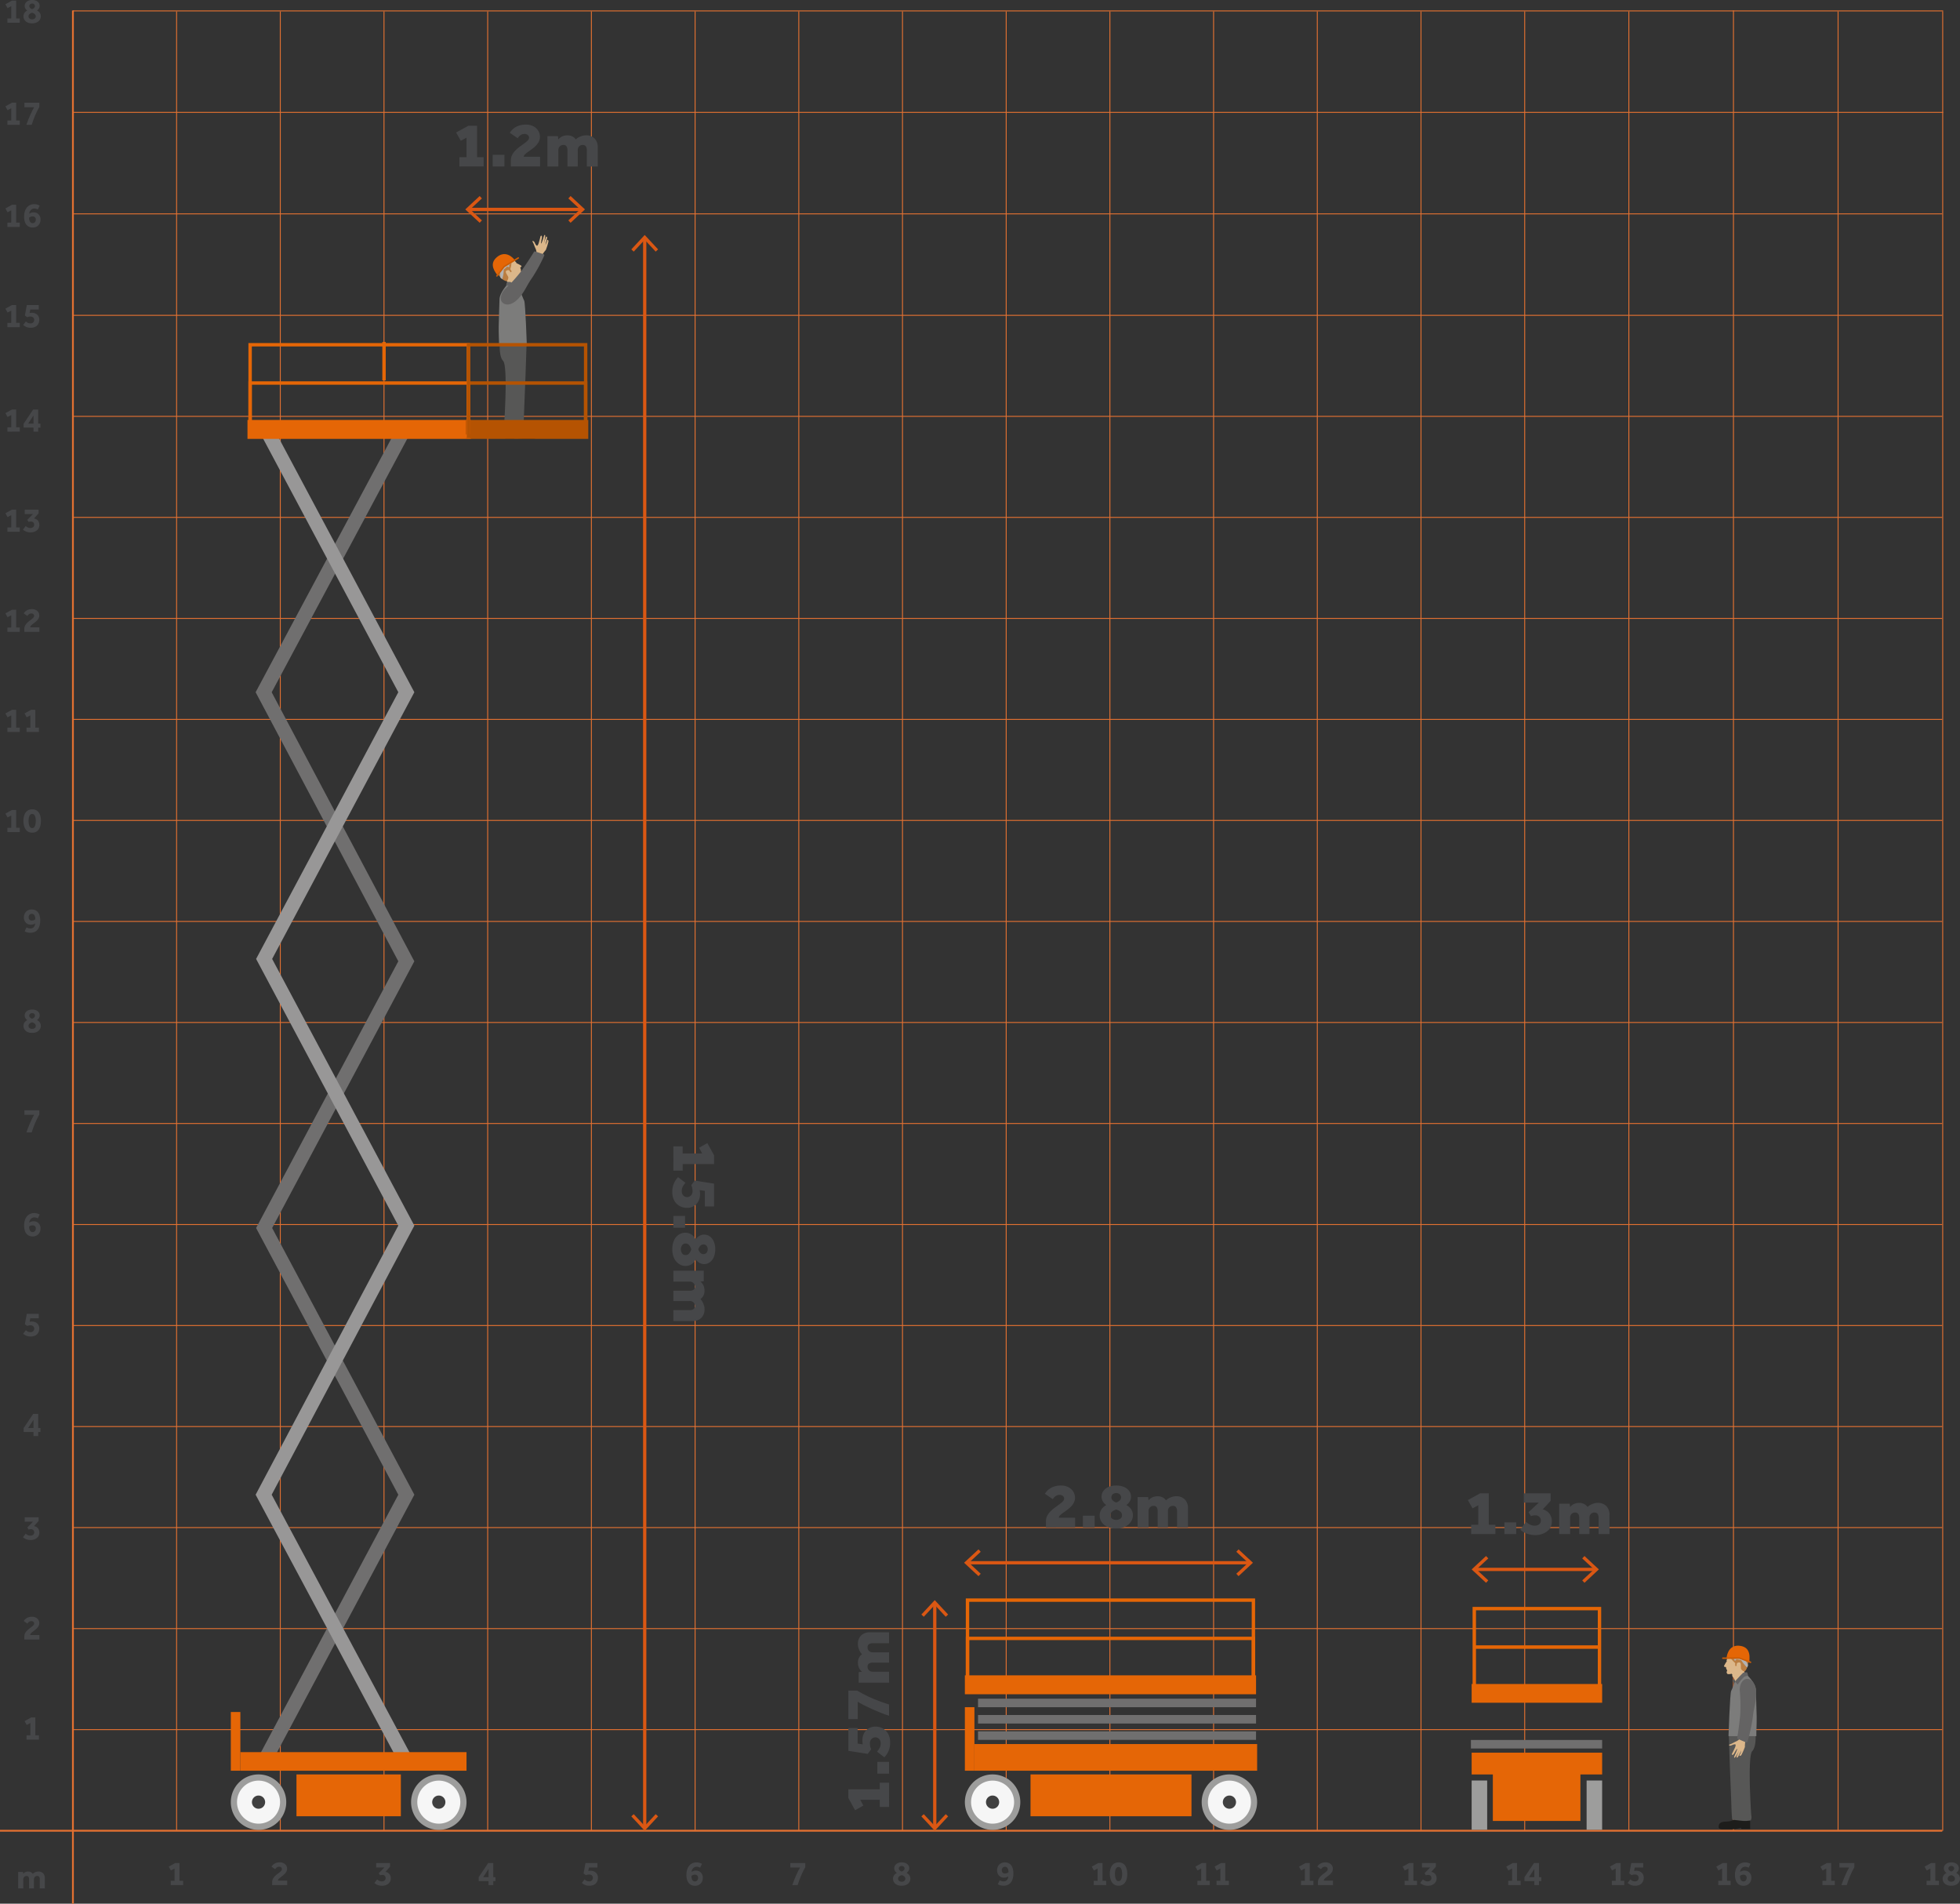 <?xml version="1.0" encoding="UTF-8"?>
<svg xmlns="http://www.w3.org/2000/svg" xmlns:xlink="http://www.w3.org/1999/xlink" id="Group_62048" data-name="Group 62048" width="485.352" height="471.295" viewBox="0 0 485.352 471.295">
  <rect x="0" y="0" width="485.352" height="471.295" fill="#333333" stroke="none"/>
  <defs>
    <clipPath id="clip-path">
      <rect id="Rectangle_7982" data-name="Rectangle 7982" width="485.352" height="471.295" fill="none"></rect>
    </clipPath>
  </defs>
  <rect id="Rectangle_7918" data-name="Rectangle 7918" width="462.897" height="0.225" transform="translate(18.057 102.964)" fill="#e27031"></rect>
  <rect id="Rectangle_7919" data-name="Rectangle 7919" width="462.897" height="0.226" transform="translate(18.057 127.973)" fill="#e27031"></rect>
  <rect id="Rectangle_7920" data-name="Rectangle 7920" width="462.897" height="0.226" transform="translate(18.057 77.953)" fill="#e27031"></rect>
  <rect id="Rectangle_7921" data-name="Rectangle 7921" width="462.897" height="0.225" transform="translate(18.057 52.832)" fill="#e27031"></rect>
  <rect id="Rectangle_7922" data-name="Rectangle 7922" width="463.123" height="0.226" transform="translate(18.057 27.709)" fill="#e27031"></rect>
  <rect id="Rectangle_7923" data-name="Rectangle 7923" width="463.123" height="0.226" transform="translate(18.057 2.587)" fill="#e27031"></rect>
  <rect id="Rectangle_7924" data-name="Rectangle 7924" width="462.897" height="0.225" transform="translate(18.057 152.983)" fill="#e27031"></rect>
  <rect id="Rectangle_7925" data-name="Rectangle 7925" width="462.897" height="0.225" transform="translate(18.057 177.992)" fill="#e27031"></rect>
  <rect id="Rectangle_7926" data-name="Rectangle 7926" width="462.897" height="0.226" transform="translate(18.057 203.001)" fill="#e27031"></rect>
  <rect id="Rectangle_7927" data-name="Rectangle 7927" width="462.897" height="0.225" transform="translate(18.057 453.098)" fill="#e27031"></rect>
  <rect id="Rectangle_7928" data-name="Rectangle 7928" width="462.897" height="0.225" transform="translate(18.057 228.011)" fill="#e27031"></rect>
  <rect id="Rectangle_7929" data-name="Rectangle 7929" width="462.897" height="0.226" transform="translate(18.057 253.021)" fill="#e27031"></rect>
  <rect id="Rectangle_7930" data-name="Rectangle 7930" width="462.897" height="0.225" transform="translate(18.057 278.031)" fill="#e27031"></rect>
  <rect id="Rectangle_7931" data-name="Rectangle 7931" width="462.897" height="0.226" transform="translate(18.057 303.04)" fill="#e27031"></rect>
  <rect id="Rectangle_7932" data-name="Rectangle 7932" width="462.897" height="0.226" transform="translate(18.057 328.049)" fill="#e27031"></rect>
  <rect id="Rectangle_7933" data-name="Rectangle 7933" width="462.897" height="0.225" transform="translate(18.057 353.059)" fill="#e27031"></rect>
  <rect id="Rectangle_7934" data-name="Rectangle 7934" width="462.897" height="0.226" transform="translate(18.057 378.068)" fill="#e27031"></rect>
  <rect id="Rectangle_7935" data-name="Rectangle 7935" width="462.897" height="0.227" transform="translate(18.057 403.077)" fill="#e27031"></rect>
  <rect id="Rectangle_7936" data-name="Rectangle 7936" width="462.897" height="0.226" transform="translate(18.057 428.088)" fill="#e27031"></rect>
  <rect id="Rectangle_7937" data-name="Rectangle 7937" width="0.226" height="450.425" transform="translate(43.618 2.812)" fill="#e27031"></rect>
  <rect id="Rectangle_7938" data-name="Rectangle 7938" width="0.226" height="450.425" transform="translate(17.939 2.812)" fill="#e27031"></rect>
  <rect id="Rectangle_7939" data-name="Rectangle 7939" width="0.225" height="450.425" transform="translate(69.297 2.812)" fill="#e27031"></rect>
  <rect id="Rectangle_7940" data-name="Rectangle 7940" width="0.225" height="450.425" transform="translate(94.976 2.812)" fill="#e27031"></rect>
  <rect id="Rectangle_7941" data-name="Rectangle 7941" width="0.226" height="450.425" transform="translate(120.655 2.812)" fill="#e27031"></rect>
  <rect id="Rectangle_7942" data-name="Rectangle 7942" width="0.226" height="450.425" transform="translate(146.334 2.812)" fill="#e27031"></rect>
  <rect id="Rectangle_7943" data-name="Rectangle 7943" width="0.225" height="450.425" transform="translate(172.013 2.812)" fill="#e27031"></rect>
  <rect id="Rectangle_7944" data-name="Rectangle 7944" width="0.225" height="450.425" transform="translate(197.692 2.812)" fill="#e27031"></rect>
  <rect id="Rectangle_7945" data-name="Rectangle 7945" width="0.226" height="450.425" transform="translate(223.371 2.812)" fill="#e27031"></rect>
  <rect id="Rectangle_7946" data-name="Rectangle 7946" width="0.226" height="450.425" transform="translate(249.05 2.812)" fill="#e27031"></rect>
  <rect id="Rectangle_7947" data-name="Rectangle 7947" width="0.227" height="450.425" transform="translate(274.729 2.812)" fill="#e27031"></rect>
  <rect id="Rectangle_7948" data-name="Rectangle 7948" width="0.226" height="450.425" transform="translate(300.408 2.812)" fill="#e27031"></rect>
  <rect id="Rectangle_7949" data-name="Rectangle 7949" width="0.227" height="450.425" transform="translate(377.445 2.812)" fill="#e27031"></rect>
  <rect id="Rectangle_7950" data-name="Rectangle 7950" width="0.227" height="450.425" transform="translate(403.237 2.812)" fill="#e27031"></rect>
  <rect id="Rectangle_7951" data-name="Rectangle 7951" width="0.227" height="450.651" transform="translate(429.142 2.586)" fill="#e27031"></rect>
  <rect id="Rectangle_7952" data-name="Rectangle 7952" width="0.226" height="450.425" transform="translate(455.048 2.812)" fill="#e27031"></rect>
  <rect id="Rectangle_7953" data-name="Rectangle 7953" width="0.226" height="450.425" transform="translate(480.954 2.812)" fill="#e27031"></rect>
  <rect id="Rectangle_7954" data-name="Rectangle 7954" width="0.226" height="450.425" transform="translate(351.766 2.812)" fill="#e27031"></rect>
  <rect id="Rectangle_7955" data-name="Rectangle 7955" width="0.226" height="450.425" transform="translate(326.087 2.812)" fill="#e27031"></rect>
  <path id="Path_31860" data-name="Path 31860" d="M42.278,466.7v-1.069h.948v-3.043l-.913.487-.531-.957,1.626-.895h1.035v4.408h.9V466.7Z" fill="#464749"></path>
  <g id="Group_62047" data-name="Group 62047">
    <g id="Group_62046" data-name="Group 62046" clip-path="url(#clip-path)">
      <path id="Path_31861" data-name="Path 31861" d="M67.391,466.7v-.739a1.738,1.738,0,0,1,.173-.782,2.5,2.5,0,0,1,.453-.635,5.387,5.387,0,0,1,.587-.526c.205-.16.4-.31.586-.452a2.98,2.98,0,0,0,.453-.418.648.648,0,0,0,.173-.421.575.575,0,0,0-.165-.391.709.709,0,0,0-.547-.183.916.916,0,0,0-.44.1,1.1,1.1,0,0,0-.312.244,2.48,2.48,0,0,0-.206.265l-.912-.635a2.3,2.3,0,0,1,.422-.5,2.1,2.1,0,0,1,.66-.4,2.52,2.52,0,0,1,.927-.157,2.113,2.113,0,0,1,1.034.227,1.557,1.557,0,0,1,.614.582,1.494,1.494,0,0,1,.2.748,1.532,1.532,0,0,1-.16.7,2.358,2.358,0,0,1-.418.573,5.407,5.407,0,0,1-.544.484c-.19.147-.374.286-.547.417a2.443,2.443,0,0,0-.421.386.666.666,0,0,0-.171.4H71.12V466.7Z" fill="#464749"></path>
      <path id="Path_31862" data-name="Path 31862" d="M92.711,466.173l.678-.887a2.225,2.225,0,0,0,.552.361,1.51,1.51,0,0,0,.622.126,1.021,1.021,0,0,0,.665-.217.746.746,0,0,0,.265-.609.8.8,0,0,0-.2-.539.818.818,0,0,0-.648-.235,1.494,1.494,0,0,0-.308.031,1.151,1.151,0,0,0-.222.065l-.322-.513,1.4-1.435H93.146v-1.086h3.442v.9l-1.139,1.287a1.523,1.523,0,0,1,.987.543,1.7,1.7,0,0,1,.335,1.074,1.612,1.612,0,0,1-.3.987,1.915,1.915,0,0,1-.787.617,2.6,2.6,0,0,1-1.052.213,3.063,3.063,0,0,1-1.091-.183,2.591,2.591,0,0,1-.83-.495" fill="#464749"></path>
      <path id="Path_31863" data-name="Path 31863" d="M118.536,465.7v-.964l2.365-3.512h1.243v3.494h.557v.982h-.557v1h-1.165v-1Zm1.122-.982h1.321V462.7Z" fill="#464749"></path>
      <path id="Path_31864" data-name="Path 31864" d="M144.084,466.155l.669-.869a2.076,2.076,0,0,0,.5.348,1.457,1.457,0,0,0,.635.13.865.865,0,0,0,.709-.269.927.927,0,0,0,.221-.6.847.847,0,0,0-.092-.373.765.765,0,0,0-.3-.322,1.057,1.057,0,0,0-.565-.13,1.724,1.724,0,0,0-.413.048,2.543,2.543,0,0,0-.37.117l-.573-.426.478-2.574h2.955v1.1h-2.094l-.165.878a.95.95,0,0,1,.221-.048,2.513,2.513,0,0,1,.326-.022,2.093,2.093,0,0,1,.957.213,1.585,1.585,0,0,1,.651.6,1.769,1.769,0,0,1,.235.929,2.117,2.117,0,0,1-.226.97,1.729,1.729,0,0,1-.7.722,2.426,2.426,0,0,1-1.221.273,2.646,2.646,0,0,1-1.066-.2,2.765,2.765,0,0,1-.777-.5" fill="#464749"></path>
      <path id="Path_31865" data-name="Path 31865" d="M173.838,461.417l-.47.966c-.069-.036-.184-.083-.343-.144a1.481,1.481,0,0,0-.534-.092,1.138,1.138,0,0,0-.827.353,1.471,1.471,0,0,0-.417.926,2.452,2.452,0,0,1,.456-.222,1.643,1.643,0,0,1,.587-.1,1.682,1.682,0,0,1,1.279.5,1.808,1.808,0,0,1,.468,1.3,2.084,2.084,0,0,1-.229.974,1.81,1.81,0,0,1-.666.713,1.97,1.97,0,0,1-1.061.269,2.084,2.084,0,0,1-1.069-.278,1.9,1.9,0,0,1-.756-.882,3.809,3.809,0,0,1-.278-1.578,4.023,4.023,0,0,1,.287-1.552,2.455,2.455,0,0,1,.848-1.09,2.31,2.31,0,0,1,1.378-.4,2.355,2.355,0,0,1,.8.122,5.1,5.1,0,0,1,.544.226m-2.617,2.991a2.327,2.327,0,0,0,.131.821.847.847,0,0,0,.317.422.768.768,0,0,0,.412.121.727.727,0,0,0,.575-.247.939.939,0,0,0,.217-.639.732.732,0,0,0-.765-.783,1.332,1.332,0,0,0-.526.092,1.5,1.5,0,0,0-.361.213" fill="#464749"></path>
      <path id="Path_31866" data-name="Path 31866" d="M197.516,466.7H196.2q.173-.539.42-1.169c.166-.421.34-.836.523-1.248s.359-.788.53-1.13.319-.614.447-.817h-2.417v-1.113h3.7v1.052q-.261.442-.535.995t-.526,1.153c-.169.4-.323.8-.466,1.186s-.261.755-.36,1.091" fill="#464749"></path>
      <path id="Path_31867" data-name="Path 31867" d="M222.1,463.686a1.433,1.433,0,0,1-.461-.46,1.222,1.222,0,0,1-.2-.687,1.3,1.3,0,0,1,.231-.757,1.559,1.559,0,0,1,.647-.521,2.329,2.329,0,0,1,.974-.192,2.391,2.391,0,0,1,1,.192,1.51,1.51,0,0,1,.639.517,1.287,1.287,0,0,1,.221.743,1.178,1.178,0,0,1-.208.7,1.588,1.588,0,0,1-.469.452,1.7,1.7,0,0,1,.7.565,1.5,1.5,0,0,1,.26.9,1.541,1.541,0,0,1-.126.591,1.643,1.643,0,0,1-.386.556,1.962,1.962,0,0,1-.665.408,2.676,2.676,0,0,1-.97.157,2.584,2.584,0,0,1-1.226-.256,1.7,1.7,0,0,1-.7-.648,1.593,1.593,0,0,1-.221-.792,1.5,1.5,0,0,1,.265-.9,1.686,1.686,0,0,1,.692-.561m1.181.54a1.5,1.5,0,0,0-.612.3.709.709,0,0,0-.275.578.649.649,0,0,0,.135.426.781.781,0,0,0,.339.243,1.167,1.167,0,0,0,.844,0,.781.781,0,0,0,.339-.243.649.649,0,0,0,.135-.426.666.666,0,0,0-.135-.413,1.157,1.157,0,0,0-.339-.3,1.544,1.544,0,0,0-.431-.168m.009-.9a1.191,1.191,0,0,0,.505-.3.63.63,0,0,0,.2-.448.577.577,0,0,0-.2-.452.822.822,0,0,0-1.018.005.587.587,0,0,0-.2.465.6.6,0,0,0,.2.434,1.239,1.239,0,0,0,.509.3" fill="#464749"></path>
      <path id="Path_31868" data-name="Path 31868" d="M247.08,466.494l.478-.973a2.406,2.406,0,0,0,.383.157,1.746,1.746,0,0,0,.574.1,1.024,1.024,0,0,0,.851-.357,1.528,1.528,0,0,0,.322-.886,2,2,0,0,1-.435.213,1.841,1.841,0,0,1-.643.1,1.632,1.632,0,0,1-.921-.252,1.661,1.661,0,0,1-.587-.665,1.97,1.97,0,0,1-.2-.892,2.143,2.143,0,0,1,.225-.977,1.76,1.76,0,0,1,.665-.718,1.98,1.98,0,0,1,1.057-.269,2.048,2.048,0,0,1,1.073.283,1.888,1.888,0,0,1,.748.9,4.113,4.113,0,0,1,.274,1.64,4.4,4.4,0,0,1-.139,1.121,2.884,2.884,0,0,1-.431.943,2.027,2.027,0,0,1-.752.648,2.407,2.407,0,0,1-1.1.234,3.086,3.086,0,0,1-1.435-.348m2.634-2.981a1.7,1.7,0,0,0-.248-1.057.787.787,0,0,0-1.182-.06.887.887,0,0,0-.221.63.813.813,0,0,0,.2.561.687.687,0,0,0,.543.23,1.332,1.332,0,0,0,.544-.091,2.135,2.135,0,0,0,.36-.213" fill="#464749"></path>
      <path id="Path_31869" data-name="Path 31869" d="M270.849,466.7v-1.069h.947v-3.043l-.913.487-.53-.957,1.626-.895h1.034v4.408h.9V466.7Z" fill="#464749"></path>
      <path id="Path_31870" data-name="Path 31870" d="M276.978,466.842a1.89,1.89,0,0,1-1.191-.369,2.243,2.243,0,0,1-.722-1.026,4.354,4.354,0,0,1-.243-1.517,4.225,4.225,0,0,1,.243-1.5,2.168,2.168,0,0,1,.727-1,2.182,2.182,0,0,1,2.407,0,2.144,2.144,0,0,1,.709,1,4.371,4.371,0,0,1,.234,1.5,4.506,4.506,0,0,1-.234,1.517,2.192,2.192,0,0,1-.713,1.026,1.934,1.934,0,0,1-1.217.369m.009-1.139a.63.63,0,0,0,.513-.234,1.549,1.549,0,0,0,.282-.639,4.151,4.151,0,0,0,.092-.9,3.863,3.863,0,0,0-.092-.874,1.417,1.417,0,0,0-.287-.613.652.652,0,0,0-.517-.226.643.643,0,0,0-.509.226,1.428,1.428,0,0,0-.287.613,3.866,3.866,0,0,0-.091.874,4.154,4.154,0,0,0,.091.9,1.514,1.514,0,0,0,.287.639.641.641,0,0,0,.518.234" fill="#464749"></path>
      <path id="Path_31871" data-name="Path 31871" d="M296.509,466.7v-1.069h.948v-3.043l-.913.487-.53-.957,1.626-.895h1.034v4.408h.9V466.7Z" fill="#464749"></path>
      <path id="Path_31872" data-name="Path 31872" d="M301.247,466.7v-1.069h.947v-3.043l-.913.487-.53-.957,1.626-.895h1.034v4.408h.9V466.7Z" fill="#464749"></path>
      <path id="Path_31873" data-name="Path 31873" d="M322.168,466.7v-1.069h.948v-3.043l-.913.487-.53-.957,1.626-.895h1.034v4.408h.9V466.7Z" fill="#464749"></path>
      <path id="Path_31874" data-name="Path 31874" d="M326.359,466.7v-.739a1.725,1.725,0,0,1,.174-.782,2.522,2.522,0,0,1,.452-.635,5.58,5.58,0,0,1,.587-.526c.205-.16.4-.31.587-.452a2.922,2.922,0,0,0,.452-.418.649.649,0,0,0,.174-.421.58.58,0,0,0-.165-.391.71.71,0,0,0-.548-.183.919.919,0,0,0-.44.1,1.1,1.1,0,0,0-.312.244,2.338,2.338,0,0,0-.205.265l-.912-.635a2.263,2.263,0,0,1,.421-.5,2.1,2.1,0,0,1,.661-.4,2.511,2.511,0,0,1,.926-.157,2.123,2.123,0,0,1,1.035.227,1.551,1.551,0,0,1,.612.582,1.475,1.475,0,0,1,.2.748,1.533,1.533,0,0,1-.16.7,2.332,2.332,0,0,1-.418.573,5.4,5.4,0,0,1-.543.484q-.287.221-.548.417a2.529,2.529,0,0,0-.422.386.663.663,0,0,0-.169.4h2.286V466.7Z" fill="#464749"></path>
      <path id="Path_31875" data-name="Path 31875" d="M347.828,466.7v-1.069h.947v-3.043l-.913.487-.53-.957,1.626-.895h1.034v4.408h.9V466.7Z" fill="#464749"></path>
      <path id="Path_31876" data-name="Path 31876" d="M351.679,466.173l.679-.887a2.2,2.2,0,0,0,.551.361,1.513,1.513,0,0,0,.622.126,1.021,1.021,0,0,0,.665-.217.746.746,0,0,0,.265-.609.8.8,0,0,0-.2-.539.817.817,0,0,0-.647-.235,1.5,1.5,0,0,0-.309.031,1.15,1.15,0,0,0-.222.065l-.322-.513,1.4-1.435h-2.043v-1.086h3.443v.9l-1.14,1.287a1.526,1.526,0,0,1,.988.543,1.706,1.706,0,0,1,.335,1.074,1.618,1.618,0,0,1-.3.987,1.922,1.922,0,0,1-.787.617,2.6,2.6,0,0,1-1.052.213,3.065,3.065,0,0,1-1.092-.183,2.591,2.591,0,0,1-.83-.495" fill="#464749"></path>
      <path id="Path_31877" data-name="Path 31877" d="M373.488,466.7v-1.069h.948v-3.043l-.913.487-.53-.957,1.626-.895h1.034v4.408h.9V466.7Z" fill="#464749"></path>
      <path id="Path_31878" data-name="Path 31878" d="M377.5,465.7v-.964l2.364-3.512h1.243v3.494h.557v.982h-.557v1h-1.165v-1Zm1.121-.982h1.321V462.7Z" fill="#464749"></path>
      <path id="Path_31879" data-name="Path 31879" d="M399.148,466.7v-1.069h.947v-3.043l-.913.487-.53-.957,1.626-.895h1.034v4.408h.9V466.7Z" fill="#464749"></path>
      <path id="Path_31880" data-name="Path 31880" d="M403.051,466.155l.669-.869a2.077,2.077,0,0,0,.5.348,1.457,1.457,0,0,0,.635.13.865.865,0,0,0,.709-.269.927.927,0,0,0,.221-.6.847.847,0,0,0-.092-.373.765.765,0,0,0-.3-.322,1.057,1.057,0,0,0-.565-.13,1.724,1.724,0,0,0-.413.048,2.542,2.542,0,0,0-.37.117l-.573-.426.478-2.574h2.955v1.1h-2.094l-.165.878a.951.951,0,0,1,.221-.048,2.513,2.513,0,0,1,.326-.022,2.093,2.093,0,0,1,.957.213,1.585,1.585,0,0,1,.651.6,1.769,1.769,0,0,1,.235.929,2.117,2.117,0,0,1-.226.97,1.729,1.729,0,0,1-.7.722,2.426,2.426,0,0,1-1.221.273,2.646,2.646,0,0,1-1.066-.2,2.765,2.765,0,0,1-.777-.5" fill="#464749"></path>
      <path id="Path_31881" data-name="Path 31881" d="M425.492,466.7v-1.069h.947v-3.043l-.912.487-.531-.957,1.625-.895h1.035v4.408h.9V466.7Z" fill="#464749"></path>
      <path id="Path_31882" data-name="Path 31882" d="M433.489,461.417l-.469.966c-.07-.036-.184-.083-.343-.144a1.485,1.485,0,0,0-.534-.092,1.138,1.138,0,0,0-.827.353,1.465,1.465,0,0,0-.417.926,2.452,2.452,0,0,1,.456-.222,1.643,1.643,0,0,1,.587-.1,1.678,1.678,0,0,1,1.278.5,1.8,1.8,0,0,1,.469,1.3,2.085,2.085,0,0,1-.23.974,1.8,1.8,0,0,1-.665.713,1.975,1.975,0,0,1-1.061.269,2.079,2.079,0,0,1-1.069-.278,1.9,1.9,0,0,1-.756-.882,3.809,3.809,0,0,1-.278-1.578,4.023,4.023,0,0,1,.287-1.552,2.448,2.448,0,0,1,.848-1.09,2.307,2.307,0,0,1,1.378-.4,2.359,2.359,0,0,1,.8.122,5.069,5.069,0,0,1,.543.226m-2.616,2.991a2.353,2.353,0,0,0,.13.821.853.853,0,0,0,.317.422.774.774,0,0,0,.413.121.73.73,0,0,0,.575-.247.938.938,0,0,0,.216-.639.73.73,0,0,0-.764-.783,1.341,1.341,0,0,0-.527.092,1.516,1.516,0,0,0-.36.213" fill="#464749"></path>
      <path id="Path_31883" data-name="Path 31883" d="M451.284,466.7v-1.069h.947v-3.043l-.912.487-.531-.957,1.625-.895h1.035v4.408h.9V466.7Z" fill="#464749"></path>
      <path id="Path_31884" data-name="Path 31884" d="M457.3,466.7h-1.313q.174-.539.421-1.169c.165-.421.339-.836.522-1.248s.359-.788.53-1.13.32-.614.448-.817h-2.417v-1.113h3.7v1.052q-.261.442-.534.995t-.527,1.153c-.168.4-.322.8-.465,1.186s-.261.755-.36,1.091" fill="#464749"></path>
      <path id="Path_31885" data-name="Path 31885" d="M477.077,466.7v-1.069h.947v-3.043l-.912.487-.531-.957,1.625-.895h1.035v4.408h.9V466.7Z" fill="#464749"></path>
      <path id="Path_31886" data-name="Path 31886" d="M482.014,463.686a1.433,1.433,0,0,1-.461-.46,1.222,1.222,0,0,1-.2-.687,1.3,1.3,0,0,1,.231-.757,1.559,1.559,0,0,1,.647-.521,2.332,2.332,0,0,1,.974-.192,2.392,2.392,0,0,1,1,.192,1.52,1.52,0,0,1,.64.517,1.3,1.3,0,0,1,.221.743,1.179,1.179,0,0,1-.209.7,1.588,1.588,0,0,1-.469.452,1.7,1.7,0,0,1,.7.565,1.5,1.5,0,0,1,.26.9,1.541,1.541,0,0,1-.126.591,1.643,1.643,0,0,1-.386.556,1.962,1.962,0,0,1-.665.408,2.676,2.676,0,0,1-.97.157,2.587,2.587,0,0,1-1.226-.256,1.7,1.7,0,0,1-.7-.648,1.583,1.583,0,0,1-.221-.792,1.5,1.5,0,0,1,.264-.9,1.686,1.686,0,0,1,.692-.561m1.182.54a1.494,1.494,0,0,0-.613.3.709.709,0,0,0-.275.578.649.649,0,0,0,.135.426.779.779,0,0,0,.34.243,1.164,1.164,0,0,0,.843,0,.776.776,0,0,0,.339-.243.649.649,0,0,0,.135-.426.667.667,0,0,0-.135-.413,1.144,1.144,0,0,0-.339-.3,1.539,1.539,0,0,0-.43-.168m.008-.9a1.191,1.191,0,0,0,.505-.3.631.631,0,0,0,.2-.448.574.574,0,0,0-.2-.452.821.821,0,0,0-1.017.005.585.585,0,0,0-.205.465.6.6,0,0,0,.205.434,1.235,1.235,0,0,0,.508.3" fill="#464749"></path>
      <path id="Path_31887" data-name="Path 31887" d="M6.573,430.681v-1.069h.948v-3.043l-.913.487-.531-.957L7.7,425.2H8.738v4.408h.895v1.069Z" fill="#464749"></path>
      <path id="Path_31888" data-name="Path 31888" d="M6.025,405.895v-.739a1.725,1.725,0,0,1,.174-.782,2.521,2.521,0,0,1,.452-.635,5.572,5.572,0,0,1,.587-.526c.2-.16.4-.31.587-.452a2.92,2.92,0,0,0,.452-.418.644.644,0,0,0,.174-.421.575.575,0,0,0-.165-.391.71.71,0,0,0-.548-.183.912.912,0,0,0-.439.1,1.1,1.1,0,0,0-.313.244,2.338,2.338,0,0,0-.2.265l-.912-.635a2.265,2.265,0,0,1,.421-.5,2.116,2.116,0,0,1,.661-.4,2.518,2.518,0,0,1,.926-.157,2.12,2.12,0,0,1,1.035.227,1.554,1.554,0,0,1,.613.582,1.485,1.485,0,0,1,.2.748,1.521,1.521,0,0,1-.161.7,2.332,2.332,0,0,1-.418.573,5.293,5.293,0,0,1-.543.484c-.191.147-.374.286-.547.417a2.49,2.49,0,0,0-.422.386.658.658,0,0,0-.17.4H9.755v1.112Z" fill="#464749"></path>
      <path id="Path_31889" data-name="Path 31889" d="M5.686,380.581l.678-.887a2.223,2.223,0,0,0,.552.361,1.51,1.51,0,0,0,.622.126,1.021,1.021,0,0,0,.665-.217.746.746,0,0,0,.265-.609.8.8,0,0,0-.2-.539.818.818,0,0,0-.648-.235,1.5,1.5,0,0,0-.308.031,1.15,1.15,0,0,0-.222.065l-.322-.513,1.4-1.435H6.121v-1.086H9.563v.895l-1.139,1.287a1.523,1.523,0,0,1,.987.543,1.7,1.7,0,0,1,.335,1.074,1.612,1.612,0,0,1-.3.987,1.915,1.915,0,0,1-.787.617,2.6,2.6,0,0,1-1.052.213,3.063,3.063,0,0,1-1.091-.183,2.59,2.59,0,0,1-.83-.495" fill="#464749"></path>
      <path id="Path_31890" data-name="Path 31890" d="M5.851,354.518v-.964l2.365-3.512H9.459v3.494h.557v.982H9.459v1H8.294v-1Zm1.122-.982H8.294v-2.025Z" fill="#464749"></path>
      <path id="Path_31891" data-name="Path 31891" d="M5.739,330.185l.669-.869a2.116,2.116,0,0,0,.5.348,1.46,1.46,0,0,0,.635.13.865.865,0,0,0,.709-.269.922.922,0,0,0,.221-.6.859.859,0,0,0-.091-.373.774.774,0,0,0-.3-.322,1.057,1.057,0,0,0-.565-.13,1.73,1.73,0,0,0-.413.048,2.568,2.568,0,0,0-.369.117l-.574-.426.478-2.574H9.6v1.1H7.5l-.165.878a.95.95,0,0,1,.221-.048,2.513,2.513,0,0,1,.326-.022,2.093,2.093,0,0,1,.957.213,1.585,1.585,0,0,1,.651.6,1.769,1.769,0,0,1,.235.929,2.117,2.117,0,0,1-.226.97,1.729,1.729,0,0,1-.7.722,2.423,2.423,0,0,1-1.221.273,2.64,2.64,0,0,1-1.065-.2,2.756,2.756,0,0,1-.778-.5" fill="#464749"></path>
      <path id="Path_31892" data-name="Path 31892" d="M9.834,300.663l-.47.966c-.069-.036-.184-.083-.343-.144a1.487,1.487,0,0,0-.535-.092,1.137,1.137,0,0,0-.826.353,1.471,1.471,0,0,0-.417.926,2.452,2.452,0,0,1,.456-.222,1.643,1.643,0,0,1,.587-.1,1.678,1.678,0,0,1,1.278.5,1.8,1.8,0,0,1,.469,1.3,2.073,2.073,0,0,1-.23.974,1.8,1.8,0,0,1-.665.713,1.972,1.972,0,0,1-1.061.269,2.081,2.081,0,0,1-1.069-.278,1.888,1.888,0,0,1-.756-.882,3.792,3.792,0,0,1-.278-1.578,4.023,4.023,0,0,1,.286-1.552,2.469,2.469,0,0,1,.848-1.09,2.31,2.31,0,0,1,1.378-.4,2.361,2.361,0,0,1,.8.122,5.186,5.186,0,0,1,.544.226m-2.617,2.991a2.33,2.33,0,0,0,.13.821.849.849,0,0,0,.318.422.765.765,0,0,0,.412.121.725.725,0,0,0,.574-.247.935.935,0,0,0,.218-.639.733.733,0,0,0-.765-.783,1.329,1.329,0,0,0-.526.092,1.484,1.484,0,0,0-.361.213" fill="#464749"></path>
      <path id="Path_31893" data-name="Path 31893" d="M7.851,280.353H6.539q.172-.539.421-1.169t.522-1.248q.273-.617.53-1.13t.448-.817H6.043v-1.113H9.738v1.052q-.261.444-.535.995t-.526,1.152q-.252.6-.465,1.187t-.361,1.091" fill="#464749"></path>
      <path id="Path_31894" data-name="Path 31894" d="M6.773,252.552a1.443,1.443,0,0,1-.461-.46,1.226,1.226,0,0,1-.2-.687,1.292,1.292,0,0,1,.23-.756,1.563,1.563,0,0,1,.648-.522,2.309,2.309,0,0,1,.974-.191,2.379,2.379,0,0,1,1,.191,1.518,1.518,0,0,1,.639.517,1.29,1.29,0,0,1,.221.743,1.176,1.176,0,0,1-.208.7,1.567,1.567,0,0,1-.47.452,1.7,1.7,0,0,1,.7.565,1.492,1.492,0,0,1,.261.895,1.542,1.542,0,0,1-.126.592,1.646,1.646,0,0,1-.387.556,1.952,1.952,0,0,1-.665.408,2.67,2.67,0,0,1-.969.157,2.581,2.581,0,0,1-1.226-.256,1.7,1.7,0,0,1-.7-.648,1.588,1.588,0,0,1-.221-.791,1.5,1.5,0,0,1,.265-.9,1.683,1.683,0,0,1,.691-.561m1.182.54a1.494,1.494,0,0,0-.613.3.711.711,0,0,0-.274.578.651.651,0,0,0,.135.426.792.792,0,0,0,.339.244,1.178,1.178,0,0,0,.843,0,.789.789,0,0,0,.34-.244.651.651,0,0,0,.135-.426.667.667,0,0,0-.135-.413,1.118,1.118,0,0,0-.34-.295,1.541,1.541,0,0,0-.43-.169m.009-.9a1.191,1.191,0,0,0,.5-.3.629.629,0,0,0,.2-.448.576.576,0,0,0-.2-.452.735.735,0,0,0-.508-.174.746.746,0,0,0-.509.179.587.587,0,0,0-.2.465.6.6,0,0,0,.2.434,1.243,1.243,0,0,0,.509.3" fill="#464749"></path>
      <path id="Path_31895" data-name="Path 31895" d="M6.095,230.576l.478-.974a2.407,2.407,0,0,0,.383.157,1.74,1.74,0,0,0,.573.1,1.027,1.027,0,0,0,.852-.356,1.538,1.538,0,0,0,.322-.887,2,2,0,0,1-.435.213,1.844,1.844,0,0,1-.643.1,1.638,1.638,0,0,1-.922-.252,1.669,1.669,0,0,1-.587-.665,1.987,1.987,0,0,1-.2-.892,2.138,2.138,0,0,1,.226-.978,1.755,1.755,0,0,1,.665-.716,1.979,1.979,0,0,1,1.056-.27,2.06,2.06,0,0,1,1.074.282,1.9,1.9,0,0,1,.748.9,4.12,4.12,0,0,1,.274,1.638,4.4,4.4,0,0,1-.14,1.122,2.883,2.883,0,0,1-.43.943,2.035,2.035,0,0,1-.752.648,2.412,2.412,0,0,1-1.1.235,2.872,2.872,0,0,1-.852-.118,3.055,3.055,0,0,1-.582-.23m2.634-2.982a1.7,1.7,0,0,0-.248-1.057.759.759,0,0,0-.6-.3.748.748,0,0,0-.578.239.888.888,0,0,0-.222.63.818.818,0,0,0,.2.561.69.69,0,0,0,.544.23,1.307,1.307,0,0,0,.543-.091,2.1,2.1,0,0,0,.361-.213" fill="#464749"></path>
      <path id="Path_31896" data-name="Path 31896" d="M1.835,206v-1.069h.948v-3.043l-.913.487-.531-.957,1.626-.9H4v4.408h.895V206Z" fill="#464749"></path>
      <path id="Path_31897" data-name="Path 31897" d="M7.963,206.139a1.892,1.892,0,0,1-1.191-.369,2.241,2.241,0,0,1-.721-1.026,4.338,4.338,0,0,1-.244-1.517,4.2,4.2,0,0,1,.244-1.5,2.173,2.173,0,0,1,.726-1,1.933,1.933,0,0,1,1.2-.361,1.942,1.942,0,0,1,1.212.361,2.145,2.145,0,0,1,.709,1,4.347,4.347,0,0,1,.235,1.5,4.488,4.488,0,0,1-.235,1.517,2.185,2.185,0,0,1-.713,1.026,1.932,1.932,0,0,1-1.217.369M7.972,205a.63.63,0,0,0,.513-.234,1.549,1.549,0,0,0,.282-.64,4.074,4.074,0,0,0,.092-.9,3.807,3.807,0,0,0-.092-.874,1.417,1.417,0,0,0-.287-.613.7.7,0,0,0-1.026,0,1.416,1.416,0,0,0-.286.613,3.807,3.807,0,0,0-.092.874,4.074,4.074,0,0,0,.092.9,1.5,1.5,0,0,0,.286.64.642.642,0,0,0,.518.234" fill="#464749"></path>
      <path id="Path_31898" data-name="Path 31898" d="M1.835,181.216v-1.069h.948V177.1l-.913.487-.531-.957,1.626-.9H4v4.408h.895v1.069Z" fill="#464749"></path>
      <path id="Path_31899" data-name="Path 31899" d="M6.573,181.216v-1.069h.948V177.1l-.913.487-.531-.957,1.626-.9H8.738v4.408h.9v1.069Z" fill="#464749"></path>
      <path id="Path_31900" data-name="Path 31900" d="M1.835,156.431v-1.069h.948v-3.043l-.913.487-.531-.957,1.626-.9H4v4.408h.895v1.069Z" fill="#464749"></path>
      <path id="Path_31901" data-name="Path 31901" d="M6.025,156.431v-.739a1.719,1.719,0,0,1,.174-.782,2.521,2.521,0,0,1,.452-.635,5.691,5.691,0,0,1,.587-.526q.307-.238.587-.452a2.969,2.969,0,0,0,.452-.417.648.648,0,0,0,.174-.422.573.573,0,0,0-.165-.391.71.71,0,0,0-.548-.183.924.924,0,0,0-.439.1,1.115,1.115,0,0,0-.313.243,2.34,2.34,0,0,0-.2.266l-.912-.635a2.264,2.264,0,0,1,.421-.5,2.116,2.116,0,0,1,.661-.4,2.5,2.5,0,0,1,.926-.156,2.12,2.12,0,0,1,1.035.226,1.554,1.554,0,0,1,.613.582,1.485,1.485,0,0,1,.2.748,1.521,1.521,0,0,1-.161.7,2.356,2.356,0,0,1-.418.574,5.27,5.27,0,0,1-.543.482c-.191.148-.374.287-.547.418a2.532,2.532,0,0,0-.422.386.658.658,0,0,0-.17.4H9.755v1.113Z" fill="#464749"></path>
      <path id="Path_31902" data-name="Path 31902" d="M1.835,131.647v-1.069h.948v-3.043l-.913.487-.531-.957,1.626-.9H4v4.408h.895v1.069Z" fill="#464749"></path>
      <path id="Path_31903" data-name="Path 31903" d="M5.686,131.117l.678-.887a2.224,2.224,0,0,0,.552.361,1.51,1.51,0,0,0,.622.126A1.015,1.015,0,0,0,8.2,130.5a.746.746,0,0,0,.265-.609.8.8,0,0,0-.2-.539.818.818,0,0,0-.648-.235,1.5,1.5,0,0,0-.308.031,1.153,1.153,0,0,0-.222.065l-.322-.513,1.4-1.435H6.121v-1.086H9.563v.9l-1.139,1.286a1.516,1.516,0,0,1,.987.544,1.693,1.693,0,0,1,.335,1.073,1.61,1.61,0,0,1-.3.987,1.915,1.915,0,0,1-.787.617,2.6,2.6,0,0,1-1.052.213,3.086,3.086,0,0,1-1.091-.182,2.629,2.629,0,0,1-.83-.5" fill="#464749"></path>
      <path id="Path_31904" data-name="Path 31904" d="M1.835,106.863v-1.069h.948v-3.043l-.913.487-.531-.957,1.626-.9H4v4.408h.895v1.069Z" fill="#464749"></path>
      <path id="Path_31905" data-name="Path 31905" d="M5.85,105.863V104.9l2.365-3.512H9.458v3.495h.557v.982H9.458v1H8.293v-1Zm1.122-.982H8.293v-2.026Z" fill="#464749"></path>
      <path id="Path_31906" data-name="Path 31906" d="M1.835,81V79.929h.948V76.886l-.913.487-.531-.957,1.626-.9H4v4.408h.895V81Z" fill="#464749"></path>
      <path id="Path_31907" data-name="Path 31907" d="M5.738,80.45l.669-.869a2.087,2.087,0,0,0,.5.348,1.46,1.46,0,0,0,.635.13.866.866,0,0,0,.709-.27.916.916,0,0,0,.221-.6.86.86,0,0,0-.091-.374.774.774,0,0,0-.3-.322,1.057,1.057,0,0,0-.565-.13,1.784,1.784,0,0,0-.413.047,3.007,3.007,0,0,0-.369.118L6.164,78.1l.478-2.573H9.6v1.1H7.5l-.165.878a1.008,1.008,0,0,1,.221-.048,2.514,2.514,0,0,1,.326-.022,2.093,2.093,0,0,1,.957.213,1.578,1.578,0,0,1,.651.6,1.77,1.77,0,0,1,.235.93,2.113,2.113,0,0,1-.226.969,1.729,1.729,0,0,1-.7.722,2.423,2.423,0,0,1-1.221.274,2.657,2.657,0,0,1-1.065-.2,2.756,2.756,0,0,1-.778-.5" fill="#464749"></path>
      <path id="Path_31908" data-name="Path 31908" d="M1.835,56.179V55.11h.948V52.067l-.913.487L1.339,51.6l1.626-.9H4V55.11h.895v1.069Z" fill="#464749"></path>
      <path id="Path_31909" data-name="Path 31909" d="M9.833,50.893l-.47.965c-.069-.035-.184-.082-.343-.143a1.486,1.486,0,0,0-.535-.092,1.144,1.144,0,0,0-.826.352,1.476,1.476,0,0,0-.417.927A2.453,2.453,0,0,1,7.7,52.68a1.644,1.644,0,0,1,.587-.1,1.677,1.677,0,0,1,1.278.495,1.807,1.807,0,0,1,.469,1.3,2.072,2.072,0,0,1-.23.973,1.794,1.794,0,0,1-.665.713,1.973,1.973,0,0,1-1.061.27,2.091,2.091,0,0,1-1.069-.278,1.9,1.9,0,0,1-.756-.883,3.792,3.792,0,0,1-.278-1.578,4.019,4.019,0,0,1,.286-1.552,2.469,2.469,0,0,1,.848-1.09,2.309,2.309,0,0,1,1.378-.4,2.363,2.363,0,0,1,.8.121,5.189,5.189,0,0,1,.544.226M7.216,53.884a2.325,2.325,0,0,0,.13.821.849.849,0,0,0,.318.422.766.766,0,0,0,.412.122A.725.725,0,0,0,8.65,55a.933.933,0,0,0,.218-.639.733.733,0,0,0-.765-.783,1.329,1.329,0,0,0-.526.092,1.452,1.452,0,0,0-.361.213" fill="#464749"></path>
      <path id="Path_31910" data-name="Path 31910" d="M1.835,30.906V29.837h.948V26.794l-.913.487-.531-.957,1.626-.9H4v4.408h.895v1.069Z" fill="#464749"></path>
      <path id="Path_31911" data-name="Path 31911" d="M7.85,30.906H6.538q.172-.538.421-1.169t.522-1.248q.273-.617.53-1.13t.448-.817H6.042V25.429h3.7v1.052q-.261.444-.535.995t-.526,1.152q-.252.6-.465,1.187T7.85,30.906" fill="#464749"></path>
      <path id="Path_31912" data-name="Path 31912" d="M1.835,5.633V4.564h.948V1.521l-.913.487-.531-.957,1.626-.9H4V4.564h.895V5.633Z" fill="#464749"></path>
      <path id="Path_31913" data-name="Path 31913" d="M6.773,2.616a1.443,1.443,0,0,1-.461-.46,1.226,1.226,0,0,1-.2-.687,1.292,1.292,0,0,1,.23-.756A1.563,1.563,0,0,1,6.99.191,2.31,2.31,0,0,1,7.964,0a2.379,2.379,0,0,1,1,.191A1.518,1.518,0,0,1,9.6.708a1.29,1.29,0,0,1,.221.743,1.176,1.176,0,0,1-.208.7,1.567,1.567,0,0,1-.47.452,1.7,1.7,0,0,1,.7.565,1.492,1.492,0,0,1,.261.895,1.542,1.542,0,0,1-.126.592,1.646,1.646,0,0,1-.387.556,1.952,1.952,0,0,1-.665.408,2.67,2.67,0,0,1-.969.157,2.581,2.581,0,0,1-1.226-.256,1.7,1.7,0,0,1-.7-.648,1.588,1.588,0,0,1-.221-.791,1.5,1.5,0,0,1,.265-.9,1.684,1.684,0,0,1,.691-.561m1.182.54a1.5,1.5,0,0,0-.613.3.711.711,0,0,0-.274.578.651.651,0,0,0,.135.426.792.792,0,0,0,.339.244,1.178,1.178,0,0,0,.843,0,.789.789,0,0,0,.34-.244.651.651,0,0,0,.135-.426.667.667,0,0,0-.135-.413,1.118,1.118,0,0,0-.34-.295,1.541,1.541,0,0,0-.43-.169m.009-.9a1.191,1.191,0,0,0,.5-.3.629.629,0,0,0,.2-.448.576.576,0,0,0-.2-.452A.735.735,0,0,0,7.964.886a.746.746,0,0,0-.509.179.587.587,0,0,0-.2.465.6.6,0,0,0,.2.434,1.244,1.244,0,0,0,.509.3" fill="#464749"></path>
      <path id="Path_31914" data-name="Path 31914" d="M4.5,467.514v-4.077H5.7l.043.452a1.569,1.569,0,0,1,.487-.392,1.469,1.469,0,0,1,.7-.156,1.425,1.425,0,0,1,.774.183,1.459,1.459,0,0,1,.426.383,1.714,1.714,0,0,1,.613-.418,1.958,1.958,0,0,1,.752-.148,1.553,1.553,0,0,1,1.191.447,1.7,1.7,0,0,1,.417,1.205v2.521H9.847v-2.321a.885.885,0,0,0-.16-.561.58.58,0,0,0-.483-.2.733.733,0,0,0-.578.252.939.939,0,0,0-.222.644v2.19H7.2v-2.321a.885.885,0,0,0-.161-.561.576.576,0,0,0-.482-.2.736.736,0,0,0-.574.252.927.927,0,0,0-.226.644v2.19Z" fill="#464749"></path>
      <rect id="Rectangle_7956" data-name="Rectangle 7956" width="0.451" height="468.708" transform="translate(17.831 2.587)" fill="#e27031"></rect>
      <rect id="Rectangle_7957" data-name="Rectangle 7957" width="480.954" height="0.451" transform="translate(0 453.012)" fill="#e27031"></rect>
      <path id="Path_31915" data-name="Path 31915" d="M166.747,283.814h2.3v1.76h4.832l-.769-1.424L175.163,283l1.664,3.024v2.16h-7.775v1.632h-2.3Z" fill="#464749"></path>
      <path id="Path_31916" data-name="Path 31916" d="M167.915,291.429l1.824,1.408a4.324,4.324,0,0,0-.656.92,2.286,2.286,0,0,0-.256,1.08,1.5,1.5,0,0,0,.408,1.16,1.309,1.309,0,0,0,.9.376,1.366,1.366,0,0,0,.935-.383,1.46,1.46,0,0,0,.424-1.137,3.959,3.959,0,0,0-.071-.688,2.607,2.607,0,0,0-.248-.736l.847-1.152,4.8.753v5.647h-2.288v-3.855l-1.279-.193a3.148,3.148,0,0,1,.063.432c.022.214.032.389.032.528a3.834,3.834,0,0,1-.4,1.784,3,3,0,0,1-1.128,1.216,3.262,3.262,0,0,1-1.72.441,3.661,3.661,0,0,1-1.8-.456,3.4,3.4,0,0,1-1.321-1.329,4.3,4.3,0,0,1-.5-2.152,5.111,5.111,0,0,1,.393-2.1,5.633,5.633,0,0,1,1.031-1.568" fill="#464749"></path>
      <rect id="Rectangle_7958" data-name="Rectangle 7958" width="2.896" height="2.912" transform="translate(166.747 301.03)" fill="#464749"></rect>
      <path id="Path_31917" data-name="Path 31917" d="M172.283,306.838a2.722,2.722,0,0,1,.832-.823,2.233,2.233,0,0,1,1.264-.361,2.336,2.336,0,0,1,1.393.448,2.99,2.99,0,0,1,.983,1.264,4.726,4.726,0,0,1,.36,1.92,4.782,4.782,0,0,1-.36,1.928,3.035,3.035,0,0,1-.983,1.28,2.3,2.3,0,0,1-1.393.457,2.241,2.241,0,0,1-1.264-.361,2.725,2.725,0,0,1-.832-.824,3.109,3.109,0,0,1-1,1.2,2.712,2.712,0,0,1-1.607.448,2.779,2.779,0,0,1-1.456-.448,3.491,3.491,0,0,1-1.233-1.36,4.833,4.833,0,0,1-.5-2.32,5.111,5.111,0,0,1,.456-2.288,3.235,3.235,0,0,1,1.184-1.359,2.843,2.843,0,0,1,1.513-.449,2.725,2.725,0,0,1,1.624.464,3.266,3.266,0,0,1,1.015,1.184m-1.1,2.448a3.236,3.236,0,0,0-.473-.96,1.075,1.075,0,0,0-.935-.464.977.977,0,0,0-.88.441,1.823,1.823,0,0,0,0,1.967.978.978,0,0,0,.88.44,1.083,1.083,0,0,0,.935-.456,3.087,3.087,0,0,0,.473-.968m1.743,0a2.293,2.293,0,0,0,.48.848,1.056,1.056,0,0,0,1.56.016,1.405,1.405,0,0,0,0-1.728,1.056,1.056,0,0,0-1.56.016,2.293,2.293,0,0,0-.48.848" fill="#464749"></path>
      <path id="Path_31918" data-name="Path 31918" d="M166.747,314.582h7.521v2.607l-.833.1a2.513,2.513,0,0,1,.785,1.016,3.05,3.05,0,0,1,.239,1.16,2.787,2.787,0,0,1-.2,1.143,2.317,2.317,0,0,1-.441.681,3.944,3.944,0,0,1-.368.336,2.32,2.32,0,0,1,.5.656,4.752,4.752,0,0,1,.368.888,3.093,3.093,0,0,1,.144.9,2.92,2.92,0,0,1-.8,2.208,3.011,3.011,0,0,1-2.176.768h-4.736v-2.7h4.017a1.686,1.686,0,0,0,.96-.24.882.882,0,0,0,.351-.785,1.187,1.187,0,0,0-.351-.887,1.314,1.314,0,0,0-.96-.344h-4.017v-2.544h4.017a1.737,1.737,0,0,0,.96-.232.878.878,0,0,0,.351-.792,1.208,1.208,0,0,0-.351-.873,1.287,1.287,0,0,0-.96-.359h-4.017Z" fill="#464749"></path>
      <path id="Path_31919" data-name="Path 31919" d="M113.765,41.216v-2.3h1.76V34.08l-1.424.768L112.949,32.8l3.024-1.664h2.16v7.776h1.632v2.3Z" fill="#464749"></path>
      <rect id="Rectangle_7959" data-name="Rectangle 7959" width="2.912" height="2.896" transform="translate(122.004 38.32)" fill="#464749"></rect>
      <path id="Path_31920" data-name="Path 31920" d="M126.5,41.216V39.744a2.975,2.975,0,0,1,.328-1.408,4.505,4.505,0,0,1,.84-1.128,10,10,0,0,1,1.088-.928q.576-.423,1.088-.792a5.977,5.977,0,0,0,.84-.712,1.034,1.034,0,0,0,.328-.712.846.846,0,0,0-.288-.616,1.22,1.22,0,0,0-.88-.28,1.532,1.532,0,0,0-.76.184,2.117,2.117,0,0,0-.544.424,3.266,3.266,0,0,0-.345.448l-1.951-1.344a4.171,4.171,0,0,1,.856-.992,4.237,4.237,0,0,1,1.312-.752,5.1,5.1,0,0,1,1.783-.288,3.927,3.927,0,0,1,1.92.432A3.013,3.013,0,0,1,133.3,32.4a2.831,2.831,0,0,1,.4,1.44,2.682,2.682,0,0,1-.4,1.464,5.03,5.03,0,0,1-.992,1.136,13.492,13.492,0,0,1-1.184.9,9.9,9.9,0,0,0-1,.76,1.134,1.134,0,0,0-.44.712h4.047v2.4Z" fill="#464749"></path>
      <path id="Path_31921" data-name="Path 31921" d="M135.556,41.216V33.7h2.608l.1.832a2.51,2.51,0,0,1,1.016-.784,3.032,3.032,0,0,1,1.16-.24,2.791,2.791,0,0,1,1.144.2,2.323,2.323,0,0,1,.68.44,3.942,3.942,0,0,1,.336.368,2.373,2.373,0,0,1,.656-.5,4.92,4.92,0,0,1,.888-.368,3.093,3.093,0,0,1,.9-.144,2.92,2.92,0,0,1,2.208.8,3.012,3.012,0,0,1,.768,2.176v4.736h-2.7V37.2a1.692,1.692,0,0,0-.239-.96.884.884,0,0,0-.785-.352,1.189,1.189,0,0,0-.888.352,1.313,1.313,0,0,0-.344.96v4.016h-2.544V37.2a1.735,1.735,0,0,0-.231-.96.88.88,0,0,0-.792-.352,1.205,1.205,0,0,0-.873.352,1.282,1.282,0,0,0-.36.96v4.016Z" fill="#464749"></path>
      <path id="Line_449" data-name="Line 449" d="M.405,393.315h-.81V0h.81Z" transform="translate(159.648 59.053)" fill="#da5713"></path>
      <path id="Path_31922" data-name="Path 31922" d="M156.335,61.737l.593.553,2.719-2.926,2.72,2.926.594-.553-3.314-3.563Z" fill="#da5713"></path>
      <path id="Path_31923" data-name="Path 31923" d="M156.335,449.684l.593-.553,2.719,2.926,2.72-2.926.594.553-3.314,3.563Z" fill="#da5713"></path>
      <path id="Line_450" data-name="Line 450" d="M27.876.405H0v-.81H27.876Z" transform="translate(116.098 51.842)" fill="#da5713"></path>
      <path id="Path_31924" data-name="Path 31924" d="M118.782,55.155l.553-.593-2.926-2.719,2.926-2.72-.553-.594-3.563,3.314Z" fill="#da5713"></path>
      <path id="Path_31925" data-name="Path 31925" d="M141.29,55.155l-.553-.593,2.926-2.719-2.926-2.72.553-.594,3.563,3.314Z" fill="#da5713"></path>
      <path id="Path_31926" data-name="Path 31926" d="M429.623,415.578l-.721.557s.328.177.328.24.052.215.064.33a1.086,1.086,0,0,0,.127.3l.632-.684Z" fill="#575756"></path>
      <path id="Path_31927" data-name="Path 31927" d="M431.965,413.642v.507l-2.177,2.353a6.615,6.615,0,0,0-.494-1.139c-.139-.127-.366-.393-.354-.557s.038-.2,0-.266a1.155,1.155,0,0,0-.139-.164s-.937.228-1.1-.025a.722.722,0,0,1-.14-.355,1.2,1.2,0,0,1,.14-.392l-.127-.3a.552.552,0,0,1-.139-.316.625.625,0,0,0-.051-.279s-.507-.014-.481-.228a7.655,7.655,0,0,1,.722-1.227s-.1-.077-.077-.166.077-.15.077-.2v-.417h3.124Z" fill="#dcb78a"></path>
      <path id="Path_31928" data-name="Path 31928" d="M433.391,452.819H431.24l-.142-.316a8.53,8.53,0,0,1-2.374.379h-2.278s-.854-.063-.854-.491-.046-1.343,1.646-1.407,2.025-.443,2.277-.664a22.358,22.358,0,0,1,3.86,0l.016,2.468" fill="#1d1d1b"></path>
      <path id="Path_31929" data-name="Path 31929" d="M433.685,449.542a1.774,1.774,0,0,1-.152,1.127,7.18,7.18,0,0,1-2.316.089s-2.012-.216-2.126-.241-.163-.168-.177-.279c-.09-.759-.175-3.039-.189-3.619-.016-.665-.38-9.807-.38-9.807l-.245-7.266h6.635s.191,2.9-.822,3.975c-.476.506-.651,2.842-.633,6.392.021,4,.355,9.411.4,9.629" fill="#575756"></path>
      <path id="Path_31930" data-name="Path 31930" d="M432.648,414.692s2.126,2.05,2.151,3.594c0,0,.177,5.112.2,6.731s-.076,3.529-.076,3.733v1.062h-6.9s.36-10.6.664-11.191.841-2.056.841-2.056,1.343-1.418,1.418-1.418,1.7-.455,1.7-.455" fill="#7c7c7b"></path>
      <path id="Path_31931" data-name="Path 31931" d="M432.926,411.364s-.075,1.885-.975,2.48c0,0-.81-.341-.848-.822s.1-1.456-.379-1.467-.671.239-.683.429v.456l-.354-.013v-.7s-1.014-.823-1.051-1.291l.455-.545,1.987-.228Z" fill="#ba7d41"></path>
      <path id="Path_31932" data-name="Path 31932" d="M428.345,410.529l1.076.177s.025.393.215.4.278-.164.317-.329l1.176.2s1.063,1.62,1.569,1.823l.164-.583-.759-1.506-.532-.834-3.2.227Z" fill="#b2b2b2"></path>
      <path id="Path_31933" data-name="Path 31933" d="M427.548,410.491s.152-3.062,2.848-3.076c2.733.114,3.012,2.012,2.771,4l-2.443-.936Z" fill="#e56606"></path>
      <path id="Path_31934" data-name="Path 31934" d="M432.648,414.034a2.275,2.275,0,0,0-.962.077c-.227.151-2.088,2.176-2.088,2.176l.7.734s1.341-1.823,1.771-1.961.835-.228.835-.228Z" fill="#646363"></path>
      <path id="Path_31935" data-name="Path 31935" d="M431.029,428.679a11.994,11.994,0,0,1-.331,1.919,3.172,3.172,0,0,1-.949.6c-.234.1-.994.535-1.219.61s-.415.126-.357.252.415.136.687,0a1.819,1.819,0,0,1,.8-.228c.089.049.142.094.138.166a1.612,1.612,0,0,1-.116.534c-.114.287-.615,1.33-.719,1.492s-.132.4.006.45.417-.317.417-.317a10.2,10.2,0,0,1,.728-1.2c.1-.042.039.21-.012.334-.024.061-.163.463-.309.786s-.282.639-.3.68a.885.885,0,0,0-.081.248c-.006.084.036.15.112.153.155,0,.584-.777.72-.986s.431-.815.431-.815l-.612,1.417s-.115.292.009.342.283-.1.384-.313.751-1.444.751-1.444l-.2.683c-.063.211-.362.545-.27.61s.3.1.5-.207a15.263,15.263,0,0,0,.85-1.948,7.75,7.75,0,0,1,.115-1.453,16.957,16.957,0,0,1,.6-2.426c.22-.3-1.761.049-1.761.049" fill="#dcb78a"></path>
      <path id="Path_31936" data-name="Path 31936" d="M433.154,415.735c.731.222,1.709,1.2,1.709,3.544s-.57,3.353-.823,5.883a39.9,39.9,0,0,1-1.325,6.019.31.31,0,0,1-.282.213l-2.135-.9s-.191-.048-.093-.363c.173-1.034.574-3.745.734-5.719a42.368,42.368,0,0,0-.126-5.949c-.064-1.328.7-3.226,2.341-2.727" fill="#646363"></path>
      <path id="Path_31937" data-name="Path 31937" d="M433.478,411.707a.183.183,0,0,0,.064-.354l-2.769-1.031-4.142.013a.182.182,0,0,0-.182.183.184.184,0,0,0,.182.183h0l4.109-.013,2.672,1.008a.211.211,0,0,0,.065.011" fill="#cc5c04"></path>
      <path id="Path_31938" data-name="Path 31938" d="M364.3,379.79v-2.3h1.76v-4.832l-1.424.768-1.152-2.048,3.024-1.664h2.16v7.776H370.3v2.3Z" fill="#464749"></path>
      <rect id="Rectangle_7960" data-name="Rectangle 7960" width="2.912" height="2.896" transform="translate(372.54 376.893)" fill="#464749"></rect>
      <path id="Path_31939" data-name="Path 31939" d="M376.46,378.718l1.408-1.952a4.65,4.65,0,0,0,1.072.713,2.651,2.651,0,0,0,1.1.231,1.836,1.836,0,0,0,1.064-.311,1.126,1.126,0,0,0,.456-1,1.244,1.244,0,0,0-.36-.857,1.309,1.309,0,0,0-1.015-.391,2.821,2.821,0,0,0-.665.071,1.774,1.774,0,0,0-.408.137l-.608-.993,2.56-2.368H377.34V369.71h6.641v1.857l-1.953,2.111a2.941,2.941,0,0,1,1.657,1.057,3.146,3.146,0,0,1,.6,1.967,2.891,2.891,0,0,1-.344,1.424,3.178,3.178,0,0,1-.927,1.048,4.481,4.481,0,0,1-1.3.648,4.776,4.776,0,0,1-1.447.224,6.37,6.37,0,0,1-2.121-.344,4.854,4.854,0,0,1-1.688-.984" fill="#464749"></path>
      <path id="Path_31940" data-name="Path 31940" d="M386.093,379.79v-7.52H388.7l.1.832a2.505,2.505,0,0,1,1.017-.784,3.025,3.025,0,0,1,1.16-.24,2.77,2.77,0,0,1,1.143.2,2.29,2.29,0,0,1,.68.44,3.99,3.99,0,0,1,.337.368,2.333,2.333,0,0,1,.655-.5,4.831,4.831,0,0,1,.889-.368,3.087,3.087,0,0,1,.9-.144,2.918,2.918,0,0,1,2.208.8,3.007,3.007,0,0,1,.769,2.176v4.736h-2.7v-4.016a1.684,1.684,0,0,0-.24-.96.882.882,0,0,0-.785-.352,1.184,1.184,0,0,0-.887.352,1.313,1.313,0,0,0-.344.96v4.016h-2.544v-4.016a1.734,1.734,0,0,0-.232-.96.877.877,0,0,0-.792-.352,1.2,1.2,0,0,0-.873.352,1.282,1.282,0,0,0-.36.96v4.016Z" fill="#464749"></path>
      <path id="Line_451" data-name="Line 451" d="M29.743.405H0v-.81H29.743Z" transform="translate(365.302 388.539)" fill="#da5713"></path>
      <path id="Path_31941" data-name="Path 31941" d="M392.361,385.226l-.553.593,2.926,2.719-2.926,2.72.553.594,3.563-3.314Z" fill="#da5713"></path>
      <path id="Path_31942" data-name="Path 31942" d="M367.987,385.226l.553.593-2.926,2.719,2.926,2.72-.553.594-3.563-3.314Z" fill="#da5713"></path>
      <path id="Path_31943" data-name="Path 31943" d="M396.735,432.874H364.242v-2.11h32.493Z" fill="#706f6f"></path>
      <rect id="Rectangle_7961" data-name="Rectangle 7961" width="32.313" height="4.64" transform="translate(364.423 416.909)" fill="#e56606"></rect>
      <rect id="Rectangle_7962" data-name="Rectangle 7962" width="32.313" height="5.392" transform="translate(364.423 433.911)" fill="#e56606"></rect>
      <rect id="Rectangle_7963" data-name="Rectangle 7963" width="21.686" height="11.975" transform="translate(369.671 438.84)" fill="#e56606"></rect>
      <path id="Path_31944" data-name="Path 31944" d="M364.654,397.816H396.5v21.691H364.654Zm31.006.843H365.5v8.673H395.66Zm0,9.54H365.5v10.465H395.66Z" fill="#e56606"></path>
      <rect id="Rectangle_7964" data-name="Rectangle 7964" width="3.845" height="12.192" transform="translate(364.423 440.801)" fill="#9d9d9c"></rect>
      <rect id="Rectangle_7965" data-name="Rectangle 7965" width="3.845" height="12.192" transform="translate(392.89 440.801)" fill="#9d9d9c"></rect>
      <path id="Path_31945" data-name="Path 31945" d="M128.867,71.388l.721.557s-.33.177-.33.241-.05.214-.062.329a1.058,1.058,0,0,1-.127.3l-.632-.684Z" fill="#cc5c04"></path>
      <path id="Path_31946" data-name="Path 31946" d="M125.414,69.454l.265.43,3.087.863a6.666,6.666,0,0,1-.177-1.228.992.992,0,0,0,.01-.66c-.1-.134-.138-.153-.139-.227a1.34,1.34,0,0,1,.032-.212s.917-.3.925-.6a.721.721,0,0,0-.068-.374,1.228,1.228,0,0,0-.323-.262l-.052-.324a.559.559,0,0,0-.048-.344.616.616,0,0,1-.1-.263s.424-.276.289-.445a7.6,7.6,0,0,0-1.258-.668s.047-.118-.021-.179-.144-.089-.171-.133l-.219-.356-2.662,1.639Z" fill="#dcb78a"></path>
      <path id="Path_31947" data-name="Path 31947" d="M125.1,108.631h2.151l.142-.317a8.5,8.5,0,0,0,2.374.38h2.278s.854-.063.854-.491.046-1.343-1.646-1.407-2.025-.443-2.277-.664a22.36,22.36,0,0,0-3.86,0L125.1,108.6" fill="#1d1d1b"></path>
      <path id="Path_31948" data-name="Path 31948" d="M124.805,105.353a1.781,1.781,0,0,0,.152,1.127,7.137,7.137,0,0,0,2.316.089s2.012-.216,2.126-.241.163-.167.177-.279c.09-.757.175-3.039.189-3.619.016-.663.38-9.807.38-9.807l.245-7.265h-6.635s-.191,2.9.822,3.976c.476.5.651,2.84.633,6.39-.021,4-.355,9.412-.4,9.629" fill="#575756"></path>
      <path id="Path_31949" data-name="Path 31949" d="M125.544,70.51s-1.828,2.042-1.853,3.587c0,0-.177,5.113-.2,6.732s.075,3.529.075,3.731v1.063h6.9s-.36-10.6-.663-11.19-.842-2.058-.842-2.058-1.342-1.416-1.417-1.416-2-.449-2-.449" fill="#7c7c7b"></path>
      <path id="Path_31950" data-name="Path 31950" d="M123.4,68.018s1.052,1.566,2.13,1.6c0,0,.511-.715.29-1.144s-.849-1.187-.445-1.449.7-.147.806.007l.24.389.3-.2-.366-.592s.431-1.232.219-1.651l-.674-.224-1.811.848Z" fill="#ba7d41"></path>
      <path id="Path_31951" data-name="Path 31951" d="M126.863,64.906l-.823.715s.184.348.029.458-.323,0-.442-.114l-.895.789a7.52,7.52,0,0,1-.382,2.375l-.444-.411-.143-1.679.014-.99,2.845-1.485Z" fill="#b2b2b2"></path>
      <path id="Path_31952" data-name="Path 31952" d="M127.522,64.455s-1.735-2.528-4.037-1.125c-2.268,1.53-1.509,3.293-.263,4.858l1.589-2.078Z" fill="#e56606"></path>
      <path id="Path_31953" data-name="Path 31953" d="M125.514,69.834a2.28,2.28,0,0,1,.965,0c.239.133,2.253,2.006,2.253,2.006l-.638.786s-1.48-1.711-1.919-1.816-.85-.162-.85-.162Z" fill="#646363"></path>
      <path id="Path_31954" data-name="Path 31954" d="M131.842,64.09a11.823,11.823,0,0,0,1.01-1.666,3.221,3.221,0,0,0-.321-1.076c-.113-.227-.4-1.055-.52-1.261s-.23-.366-.1-.425.4.17.522.448a1.841,1.841,0,0,0,.449.695c.1.021.171.021.213-.036a1.584,1.584,0,0,0,.264-.48c.1-.29.408-1.406.436-1.6s.162-.388.3-.336.106.513.106.513a10.058,10.058,0,0,0-.234,1.38c.049.1.167-.133.211-.26.02-.063.179-.456.281-.8s.207-.668.222-.71a.829.829,0,0,1,.1-.24.127.127,0,0,1,.185-.043c.119.1-.068.97-.1,1.217s-.207.9-.207.9l.468-1.47s.1-.3.231-.254.148.263.083.49-.38,1.583-.38,1.583l.3-.649c.092-.2.085-.65.2-.637s.288.122.238.482a15.448,15.448,0,0,1-.636,2.028,7.674,7.674,0,0,0-.867,1.171,17,17,0,0,0-1.139,2.225c-.03.368-1.3-1.193-1.3-1.193" fill="#dcb78a"></path>
      <path id="Path_31955" data-name="Path 31955" d="M124.954,75.252c.7.312,2.077.213,3.614-1.553s1.77-2.9,3.24-4.98a39.728,39.728,0,0,0,2.948-5.412.309.309,0,0,0-.074-.346l-2.2-.72s-.174-.089-.307.213c-.547.893-2.023,3.2-3.2,4.8a42.546,42.546,0,0,1-4,4.406c-.92.961-1.592,2.891-.023,3.594" fill="#646363"></path>
      <path id="Path_31956" data-name="Path 31956" d="M123.144,68.463a.184.184,0,0,1-.208-.011.182.182,0,0,1-.033-.256l1.818-2.331,3.534-2.161a.183.183,0,0,1,.19.312L124.94,66.16l-1.747,2.259a.171.171,0,0,1-.049.044" fill="#cc5c04"></path>
      <path id="Path_31957" data-name="Path 31957" d="M66.952,436.9l-3.094-1.65,34.774-65.2L63.417,304.017l35.215-66.032L63.3,171.375,99.073,104.52l3.092,1.654L67.277,171.383,102.6,237.989,67.392,304.017l35.214,66.031Z" fill="#706f6f"></path>
      <path id="Path_31958" data-name="Path 31958" d="M99.073,436.9,63.3,370.047l35.329-66.609L63.417,237.4l35.214-66.029L63.857,106.168l3.094-1.65,35.654,66.857L67.392,237.4l35.213,66.03L67.277,370.04l34.887,65.206Z" fill="#989797"></path>
      <rect id="Rectangle_7966" data-name="Rectangle 7966" width="55.341" height="4.685" transform="translate(61.283 103.969)" fill="#e56606"></rect>
      <rect id="Rectangle_7967" data-name="Rectangle 7967" width="30.312" height="4.685" transform="translate(115.363 103.969)" fill="#b55302"></rect>
      <rect id="Rectangle_7968" data-name="Rectangle 7968" width="56" height="4.603" transform="translate(59.523 433.776)" fill="#e56606"></rect>
      <rect id="Rectangle_7969" data-name="Rectangle 7969" width="25.851" height="10.354" transform="translate(73.414 439.294)" fill="#e56606"></rect>
      <path id="Path_31959" data-name="Path 31959" d="M70.884,446.157a6.864,6.864,0,1,1-6.863-6.863,6.863,6.863,0,0,1,6.863,6.863" fill="#9d9d9c"></path>
      <path id="Path_31960" data-name="Path 31960" d="M115.523,446.157a6.864,6.864,0,1,1-6.863-6.863,6.863,6.863,0,0,1,6.863,6.863" fill="#9d9d9c"></path>
      <path id="Path_31961" data-name="Path 31961" d="M113.988,446.157a5.327,5.327,0,1,1-5.328-5.328,5.328,5.328,0,0,1,5.328,5.328" fill="#f6f6f6"></path>
      <path id="Path_31962" data-name="Path 31962" d="M69.349,446.157a5.328,5.328,0,1,1-5.328-5.328,5.328,5.328,0,0,1,5.328,5.328" fill="#f6f6f6"></path>
      <path id="Path_31963" data-name="Path 31963" d="M110.293,446.157a1.633,1.633,0,1,1-1.633-1.633,1.633,1.633,0,0,1,1.633,1.633" fill="#404040"></path>
      <path id="Path_31964" data-name="Path 31964" d="M65.654,446.157a1.633,1.633,0,1,1-1.633-1.633,1.633,1.633,0,0,1,1.633,1.633" fill="#404040"></path>
      <path id="Rectangle_7970" data-name="Rectangle 7970" d="M-.422-.422H54.455V13.6H-.422ZM53.611.421H.422V12.753h53.19Z" transform="translate(61.937 94.826)" fill="#e56606"></path>
      <path id="Rectangle_7971" data-name="Rectangle 7971" d="M-.421-.422H29.426V13.6H-.421Zm29,.843H.422V12.753H28.583Z" transform="translate(116.018 94.826)" fill="#b55302"></path>
      <path id="Rectangle_7972" data-name="Rectangle 7972" d="M-.422-.421H54.455v23.49H-.422ZM53.611.422H.422v21.8h53.19Z" transform="translate(61.937 85.353)" fill="#e56606"></path>
      <path id="Rectangle_7973" data-name="Rectangle 7973" d="M-.421-.421H29.426v23.49H-.421Zm29,.843H.422v21.8H28.583Z" transform="translate(116.018 85.353)" fill="#b55302"></path>
      <path id="Line_452" data-name="Line 452" d="M.421,9.516H-.421V0H.421Z" transform="translate(95.098 84.656)" fill="#e56606"></path>
      <rect id="Rectangle_7974" data-name="Rectangle 7974" width="2.366" height="14.534" transform="translate(57.157 423.844)" fill="#e56606"></rect>
      <path id="Path_31965" data-name="Path 31965" d="M220.158,447.343h-2.305v-1.76h-4.832l.769,1.424-2.048,1.152-1.664-3.024v-2.16h7.775v-1.632h2.305Z" fill="#464749"></path>
      <rect id="Rectangle_7975" data-name="Rectangle 7975" width="2.896" height="2.912" transform="translate(217.262 436.191)" fill="#464749"></rect>
      <path id="Path_31966" data-name="Path 31966" d="M218.99,435.056l-1.824-1.408a4.324,4.324,0,0,0,.656-.92,2.286,2.286,0,0,0,.256-1.08,1.5,1.5,0,0,0-.408-1.16,1.309,1.309,0,0,0-.9-.376,1.366,1.366,0,0,0-.935.383,1.46,1.46,0,0,0-.424,1.137,3.959,3.959,0,0,0,.071.688,2.607,2.607,0,0,0,.248.736l-.847,1.152-4.8-.753v-5.647h2.288v3.855l1.279.193a3.147,3.147,0,0,1-.063-.432c-.022-.214-.032-.389-.032-.528a3.834,3.834,0,0,1,.4-1.784,3,3,0,0,1,1.128-1.216,3.262,3.262,0,0,1,1.72-.441,3.661,3.661,0,0,1,1.8.456,3.4,3.4,0,0,1,1.321,1.329,4.3,4.3,0,0,1,.5,2.152,5.111,5.111,0,0,1-.393,2.1,5.633,5.633,0,0,1-1.031,1.568" fill="#464749"></path>
      <path id="Path_31967" data-name="Path 31967" d="M220.158,421.984v2.783q-.929-.287-2.017-.72t-2.175-.919q-1.089-.489-2.024-.968T212.4,421.3v4.3h-2.32v-7.055h2.16q1.486.864,2.823,1.488t2.584,1.088q1.248.463,2.513.864" fill="#464749"></path>
      <path id="Path_31968" data-name="Path 31968" d="M220.158,416.575h-7.521v-2.607l.833-.1a2.513,2.513,0,0,1-.785-1.016,3.05,3.05,0,0,1-.239-1.16,2.787,2.787,0,0,1,.2-1.143,2.317,2.317,0,0,1,.441-.681,3.944,3.944,0,0,1,.368-.336,2.32,2.32,0,0,1-.5-.656,4.753,4.753,0,0,1-.368-.888,3.093,3.093,0,0,1-.144-.9,2.92,2.92,0,0,1,.8-2.208,3.011,3.011,0,0,1,2.176-.768h4.736v2.7h-4.017a1.686,1.686,0,0,0-.96.24.883.883,0,0,0-.351.785,1.187,1.187,0,0,0,.351.887,1.314,1.314,0,0,0,.96.344h4.017v2.544h-4.017a1.737,1.737,0,0,0-.96.232.878.878,0,0,0-.351.792,1.208,1.208,0,0,0,.351.873,1.287,1.287,0,0,0,.96.359h4.017Z" fill="#464749"></path>
      <path id="Path_31969" data-name="Path 31969" d="M259,378.142V376.67a2.978,2.978,0,0,1,.328-1.408,4.507,4.507,0,0,1,.84-1.128,10.006,10.006,0,0,1,1.088-.928q.576-.424,1.088-.792a6.115,6.115,0,0,0,.84-.712,1.032,1.032,0,0,0,.328-.712.846.846,0,0,0-.288-.616,1.225,1.225,0,0,0-.88-.28,1.532,1.532,0,0,0-.76.184,2.117,2.117,0,0,0-.544.424,3.206,3.206,0,0,0-.345.448l-1.951-1.344a4.171,4.171,0,0,1,.856-.992,4.217,4.217,0,0,1,1.312-.752,5.1,5.1,0,0,1,1.783-.288,3.927,3.927,0,0,1,1.92.432,3.013,3.013,0,0,1,1.185,1.12,2.831,2.831,0,0,1,.4,1.44,2.682,2.682,0,0,1-.4,1.464,5.009,5.009,0,0,1-.992,1.136,13.5,13.5,0,0,1-1.184.9,9.9,9.9,0,0,0-1,.76,1.131,1.131,0,0,0-.44.712h4.047v2.4Z" fill="#464749"></path>
      <rect id="Rectangle_7976" data-name="Rectangle 7976" width="2.912" height="2.896" transform="translate(268.155 375.246)" fill="#464749"></rect>
      <path id="Path_31970" data-name="Path 31970" d="M273.962,372.607a2.714,2.714,0,0,1-.824-.832,2.24,2.24,0,0,1-.36-1.264,2.344,2.344,0,0,1,.447-1.393,3.007,3.007,0,0,1,1.265-.983,4.726,4.726,0,0,1,1.92-.36,4.785,4.785,0,0,1,1.928.36,3.049,3.049,0,0,1,1.28.983,2.306,2.306,0,0,1,.456,1.393,2.24,2.24,0,0,1-.36,1.264,2.727,2.727,0,0,1-.825.832,3.128,3.128,0,0,1,1.2,1,2.715,2.715,0,0,1,.448,1.608,2.784,2.784,0,0,1-.448,1.456,3.5,3.5,0,0,1-1.36,1.232,4.822,4.822,0,0,1-2.32.5,5.108,5.108,0,0,1-2.288-.456,3.244,3.244,0,0,1-1.36-1.184,2.842,2.842,0,0,1-.448-1.513,2.719,2.719,0,0,1,.464-1.623,3.261,3.261,0,0,1,1.184-1.016m2.448,1.1a3.208,3.208,0,0,0-.96.472,1.075,1.075,0,0,0-.464.935.98.98,0,0,0,.44.881,1.83,1.83,0,0,0,1.968,0,.98.98,0,0,0,.44-.881,1.085,1.085,0,0,0-.456-.935,3.072,3.072,0,0,0-.968-.472m0-1.744a2.287,2.287,0,0,0,.848-.48,1.056,1.056,0,0,0,.016-1.56,1.409,1.409,0,0,0-1.728,0,1.056,1.056,0,0,0,.016,1.56,2.279,2.279,0,0,0,.848.48" fill="#464749"></path>
      <path id="Path_31971" data-name="Path 31971" d="M281.706,378.142v-7.52h2.608l.1.832a2.5,2.5,0,0,1,1.016-.784,3.032,3.032,0,0,1,1.16-.24,2.775,2.775,0,0,1,1.144.2,2.3,2.3,0,0,1,.68.44,3.944,3.944,0,0,1,.336.368,2.354,2.354,0,0,1,.656-.5,4.85,4.85,0,0,1,.888-.368,3.092,3.092,0,0,1,.9-.144,2.92,2.92,0,0,1,2.208.8,3.011,3.011,0,0,1,.768,2.176v4.736h-2.7v-4.016a1.692,1.692,0,0,0-.239-.96.882.882,0,0,0-.785-.352,1.185,1.185,0,0,0-.888.352,1.313,1.313,0,0,0-.344.96v4.016h-2.544v-4.016a1.735,1.735,0,0,0-.231-.96.878.878,0,0,0-.792-.352,1.2,1.2,0,0,0-.873.352,1.282,1.282,0,0,0-.36.96v4.016Z" fill="#464749"></path>
      <path id="Line_453" data-name="Line 453" d="M.405,55.344h-.81V0h.81Z" transform="translate(231.472 397.025)" fill="#da5713"></path>
      <path id="Path_31972" data-name="Path 31972" d="M228.159,399.709l.593.553,2.719-2.926,2.72,2.926.594-.553-3.314-3.563Z" fill="#da5713"></path>
      <path id="Path_31973" data-name="Path 31973" d="M228.159,449.684l.593-.553,2.719,2.926,2.72-2.926.594.553-3.314,3.563Z" fill="#da5713"></path>
      <path id="Line_454" data-name="Line 454" d="M69.767.405H0v-.81H69.767Z" transform="translate(239.615 386.892)" fill="#da5713"></path>
      <path id="Path_31974" data-name="Path 31974" d="M306.7,383.579l-.553.593,2.926,2.719-2.926,2.72.553.594,3.563-3.314Z" fill="#da5713"></path>
      <path id="Path_31975" data-name="Path 31975" d="M242.3,383.579l.553.593-2.926,2.719,2.926,2.72-.553.594-3.563-3.314Z" fill="#da5713"></path>
      <rect id="Rectangle_7977" data-name="Rectangle 7977" width="72.105" height="4.685" transform="translate(238.93 414.762)" fill="#e56606"></rect>
      <rect id="Rectangle_7978" data-name="Rectangle 7978" width="70.009" height="6.604" transform="translate(241.296 431.775)" fill="#e56606"></rect>
      <rect id="Rectangle_7979" data-name="Rectangle 7979" width="39.858" height="10.354" transform="translate(255.188 439.294)" fill="#e56606"></rect>
      <path id="Path_31976" data-name="Path 31976" d="M252.657,446.157a6.864,6.864,0,1,1-6.863-6.863,6.863,6.863,0,0,1,6.863,6.863" fill="#9d9d9c"></path>
      <path id="Path_31977" data-name="Path 31977" d="M311.3,446.157a6.864,6.864,0,1,1-6.863-6.863,6.863,6.863,0,0,1,6.863,6.863" fill="#9d9d9c"></path>
      <path id="Path_31978" data-name="Path 31978" d="M309.768,446.157a5.327,5.327,0,1,1-5.328-5.328,5.327,5.327,0,0,1,5.328,5.328" fill="#f6f6f6"></path>
      <path id="Path_31979" data-name="Path 31979" d="M251.121,446.157a5.327,5.327,0,1,1-5.328-5.328,5.327,5.327,0,0,1,5.328,5.328" fill="#f6f6f6"></path>
      <path id="Path_31980" data-name="Path 31980" d="M306.074,446.157a1.633,1.633,0,1,1-1.633-1.633,1.633,1.633,0,0,1,1.633,1.633" fill="#404040"></path>
      <path id="Path_31981" data-name="Path 31981" d="M247.426,446.157a1.633,1.633,0,1,1-1.633-1.633,1.633,1.633,0,0,1,1.633,1.633" fill="#404040"></path>
      <path id="Rectangle_7980" data-name="Rectangle 7980" d="M-.422-.422H71.22V13.6H-.422Zm70.8.843H.422V12.752H70.377Z" transform="translate(239.582 405.619)" fill="#e56606"></path>
      <path id="Path_31982" data-name="Path 31982" d="M239.16,395.724H310.8v23.49H239.16Zm70.8.843H240v21.8h69.955Z" fill="#e56606"></path>
      <rect id="Rectangle_7981" data-name="Rectangle 7981" width="2.366" height="15.728" transform="translate(238.93 422.651)" fill="#e56606"></rect>
      <path id="Line_455" data-name="Line 455" d="M68.85,1.055H0v-2.11H68.85Z" transform="translate(242.185 421.6)" fill="#706f6f"></path>
      <path id="Line_456" data-name="Line 456" d="M68.85,1.055H0v-2.11H68.85Z" transform="translate(242.185 425.642)" fill="#706f6f"></path>
      <path id="Line_457" data-name="Line 457" d="M68.85,1.055H0v-2.11H68.85Z" transform="translate(242.185 429.683)" fill="#706f6f"></path>
    </g>
  </g>
</svg>
